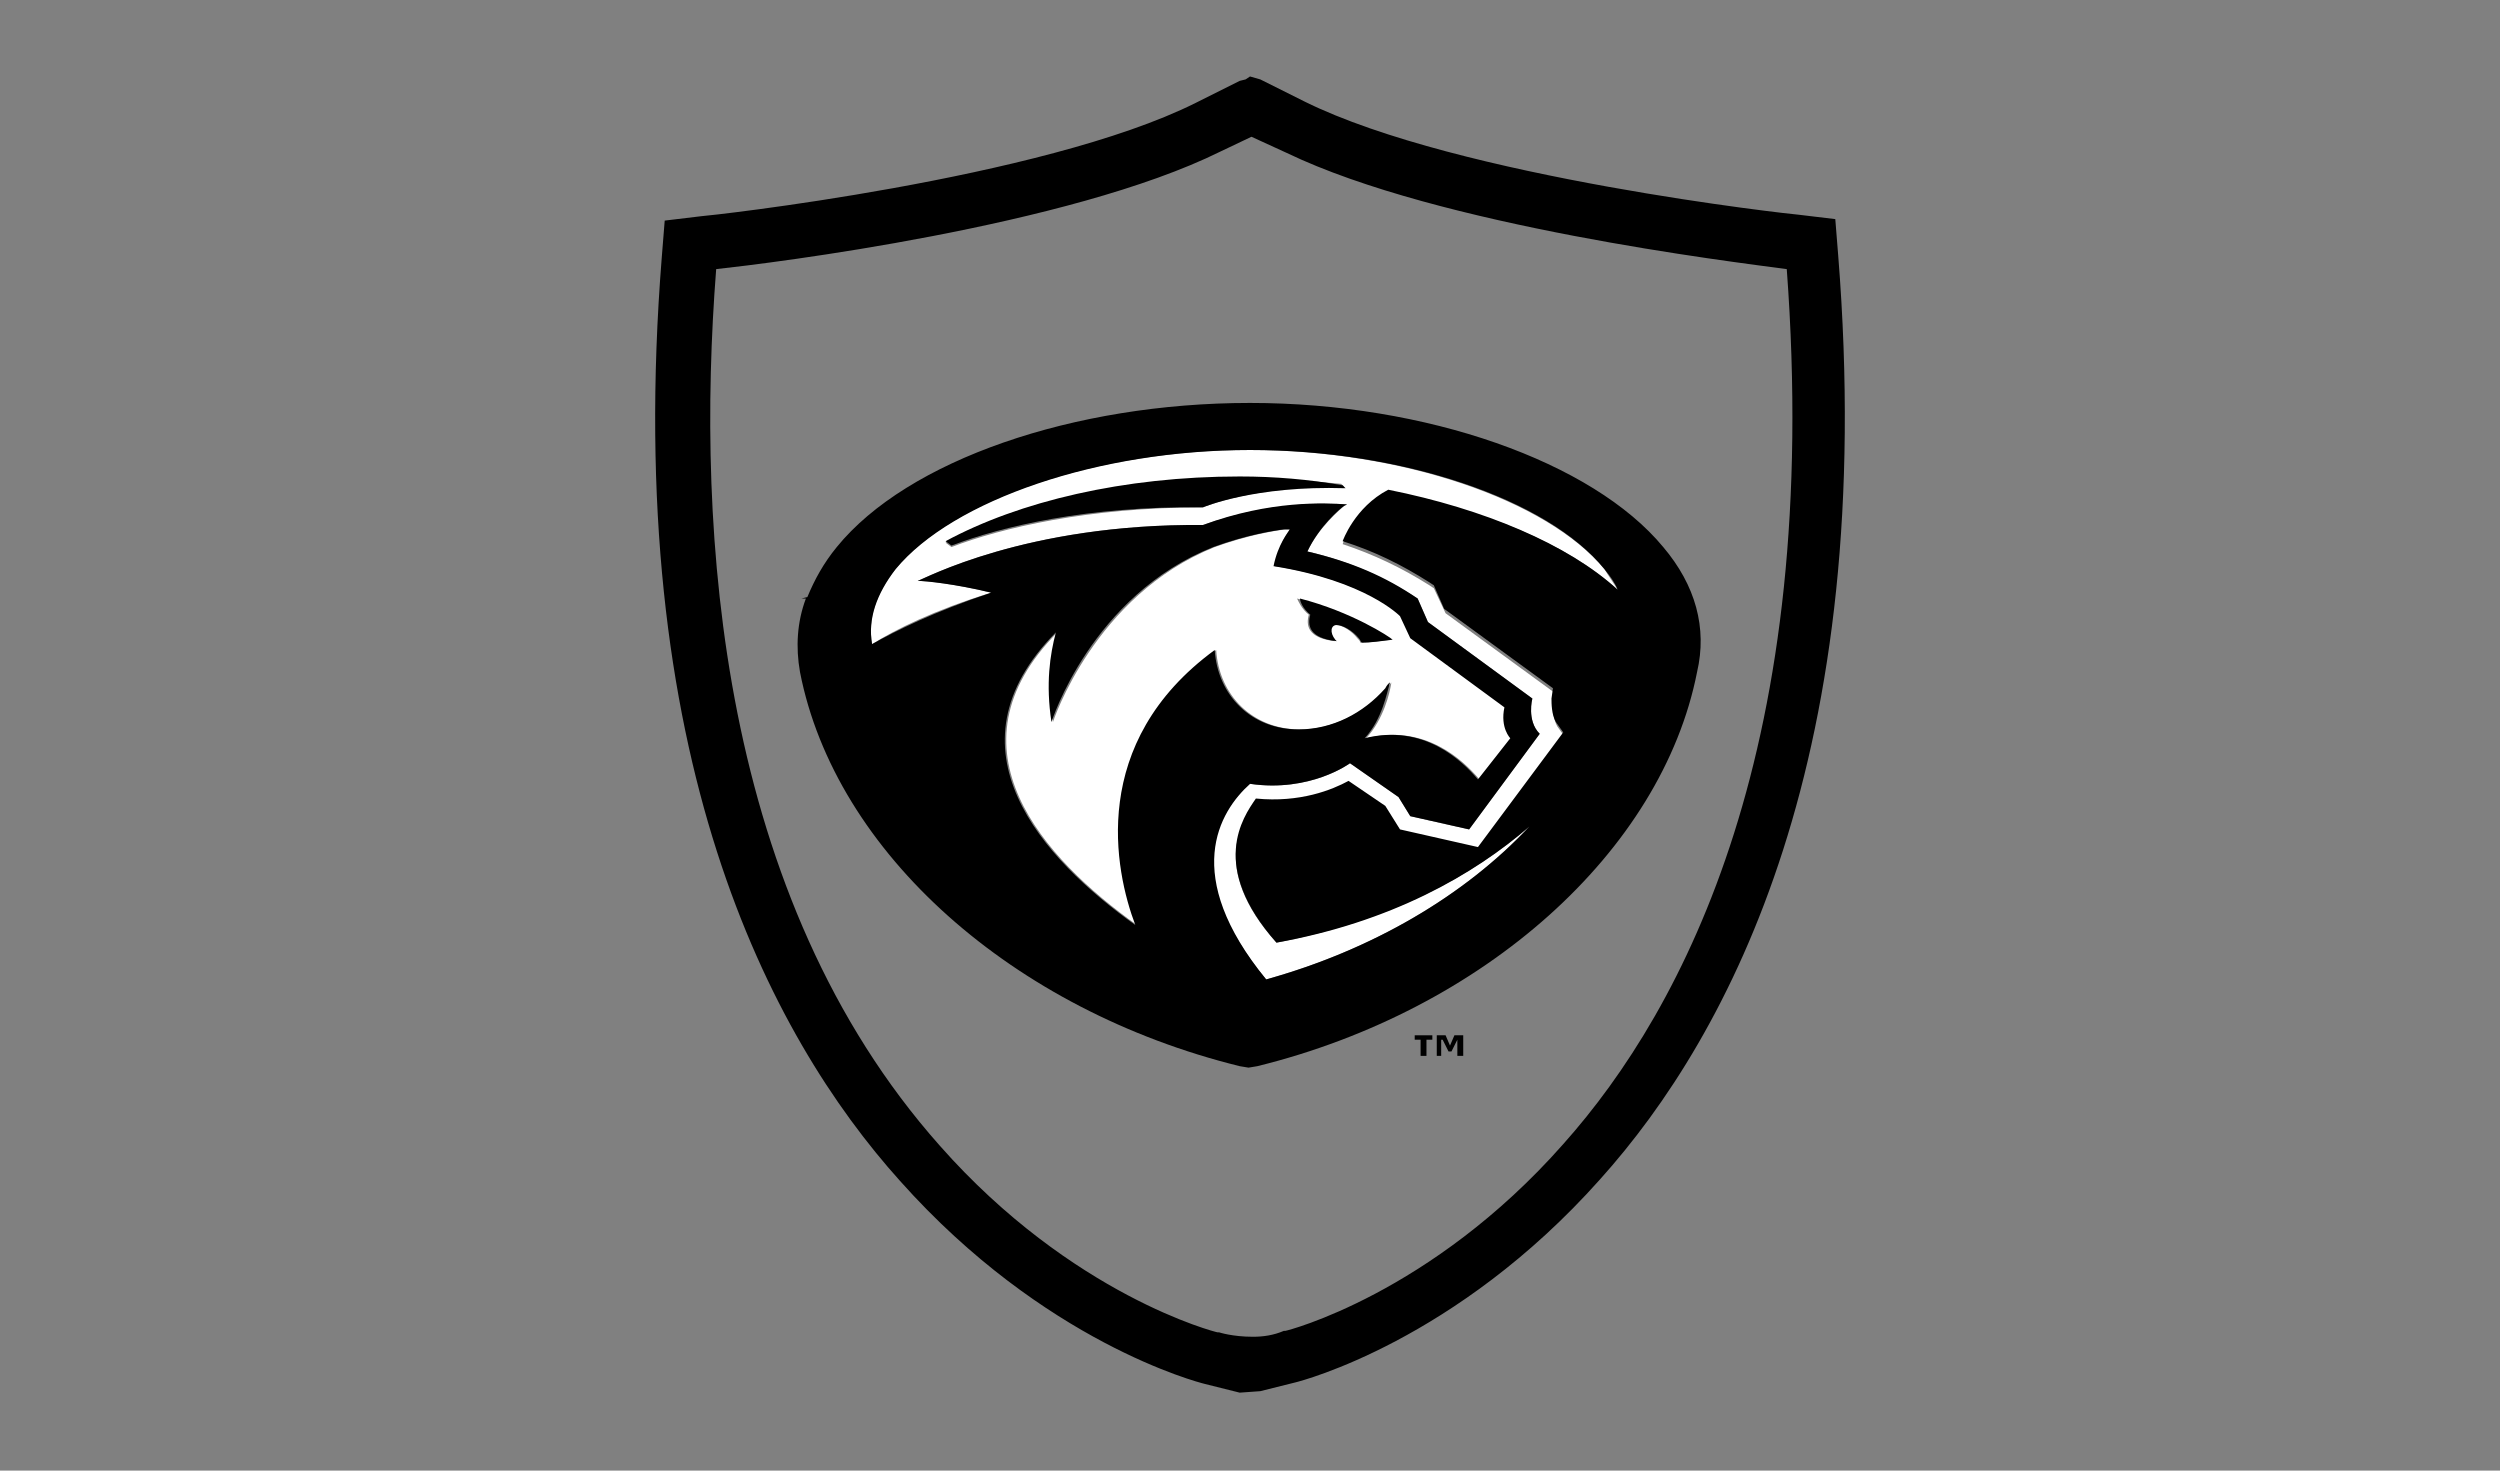 <?xml version="1.0" encoding="utf-8"?>
<!-- Generator: Adobe Illustrator 21.1.0, SVG Export Plug-In . SVG Version: 6.00 Build 0)  -->
<svg version="1.1" id="Layer_1" xmlns="http://www.w3.org/2000/svg" xmlns:xlink="http://www.w3.org/1999/xlink" x="0px" y="0px"
	 viewBox="0 0 170 100" style="enable-background:new 0 0 170 100;" xml:space="preserve">
<rect x="0" y="0" width="170" height="100" fill="#808080" stroke="none"/>
<style type="text/css">
	.st0{fill:#FFFFFF;}
</style>
<g>
	<path class="st0" d="M-95.6,41.1c0.3,4.7,3.9,8.3,8.8,8.3c3.4,0,6.7-1.7,9-4.3c0.2-0.2,0.3-0.4,0.4-0.5v0.1c-0.2,1-0.8,3.7-2.5,5.6
		c6.2-1.5,10.1,2.3,11.8,4.3l3.4-4.3c0,0-1-1.2-0.6-3.2l0,0l-9.9-7.2l-1.1-2.3c0,0-3.5-3.6-13.1-5.1c0.5-2.4,1.4-3.6,1.6-3.9l0,0
		c0,0,0,0,0,0c-0.2,0-0.4,0-0.6,0.1c-1.2,0.1-4,0.6-7.4,1.8c-12.6,5.1-16.8,18.2-16.8,18.2c-0.6-4-0.2-7.1,0.5-9.3
		c-11.9,12.1-1.3,23.6,8.2,30.4C-105.9,64-108.8,50.8-95.6,41.1z M-77.3,40C-77.3,40-77.3,40-77.3,40c-1.2,0.2-2.3,0.3-3.2,0.3
		c-0.1-0.1-0.1-0.3-0.2-0.4c-0.6-0.8-1.6-1.4-2.3-1.4c-0.7,0-0.7,0.8-0.1,1.6c0,0,0.1,0.1,0.1,0.1c-3-0.4-3.1-1.7-2.8-2.8
		c-0.8-0.7-1.1-1.4-1.2-1.7C-81.6,37.1-77.7,39.8-77.3,40z"/>
	<path class="st0" d="M-53.7,34.9c-0.4-0.7-0.9-1.4-1.4-2.1c-6-7.3-21.1-12.3-36.9-12.3c-15.8,0-30.9,5.1-36.9,12.3
		c-2.1,2.5-2.9,5.1-2.5,7.8c2.5-1.5,6.5-3.5,12.5-5.4c-3.7-0.9-6.8-1.2-7.6-1.2c0.5-0.2,11.2-6,29.7-5.8c7-2.5,12.7-2.3,15-2.1
		l-0.3,0.2c-0.4,0.3-2.6,2.2-3.8,4.8c4.6,1.1,8.1,2.7,11.5,4.9l1.1,2.4l10.9,8c0,0-0.6,2.3,0.8,3.7l-7.4,9.9l-6.2-1.4l-1.3-2.1
		l-5-3.6c0,0-4.1,3.1-10.4,2.1c-3.3,3-7.3,9.5,1.7,20.4c11.1-3.1,20.6-8.8,27.4-16c-5.9,5-14.4,9.9-26.4,12.1
		c-7.1-7.9-3.6-13-2-14.6c4.5,0.4,7.9-1,9.6-1.9l3.8,2.7l1.5,2.4l8.1,1.8l8.9-11.9l-0.8-1.1c-0.5-0.7-0.5-2.1-0.5-2.5l0.1-1
		l-11.3-8.3l-1.1-2.4l-0.4-0.3c-2.9-1.9-5.8-3.3-9.1-4.3c0,0,1.2-3.6,4.8-5.4c0,0,0,0,0.1,0c0,0,0,0,0,0c0,0,0,0,0,0v0
		C-67.6,26.4-58.9,30.1-53.7,34.9z M-96.9,26.2L-96.9,26.2c0,0-0.1,0-0.1,0c-11.9-0.1-20.9,2.1-26.1,4.1l-0.5-0.4
		c7.7-4.2,18.5-6.8,30.6-6.8c3.6,0,7.1,0.2,10.6,0.7l0.3,0.4C-91.5,23.9-96.9,26.2-96.9,26.2z"/>
	<g>
		<path d="M-48.9,30.3c-7.3-8.9-24.6-15-43.1-15c-18.4,0-35.7,6-43.1,15c-1.3,1.6-2.3,3.4-3,5.1l-0.6,0.2l0.5,0
			c-0.9,2.5-1.1,5-0.5,7.6c3.8,18.8,22.2,35.3,45.8,41.1l0.9,0.2l0.9-0.2c23.6-5.8,42.1-22.3,45.8-41.1
			C-44.4,38.8-45.6,34.3-48.9,30.3z M-89.2,71.6c12-2.2,20.5-7.1,26.4-12.1c-6.8,7.2-16.4,12.9-27.4,16c-9-10.9-5-17.5-1.7-20.4
			c6.3,0.9,10.4-2.1,10.4-2.1l5,3.6l1.3,2.1l6.2,1.4l7.4-9.9c-1.4-1.4-0.8-3.7-0.8-3.7l-10.9-8l-1.1-2.4c-3.4-2.2-6.9-3.8-11.5-4.9
			c1.2-2.6,3.4-4.5,3.8-4.8l0.3-0.2c-2.3-0.2-8-0.4-15,2.1c-18.5-0.2-29.1,5.6-29.7,5.8c0.7,0.1,3.9,0.3,7.6,1.2
			c-6,1.9-10,4-12.5,5.4c-0.4-2.7,0.4-5.3,2.5-7.8c6-7.3,21.1-12.3,36.9-12.3c15.8,0,30.9,5.1,36.9,12.3c0.6,0.7,1.1,1.4,1.4,2.1
			c-5.2-4.7-13.9-8.4-23.9-10.4v0c0,0,0,0,0,0c0,0,0,0,0,0c0,0,0,0-0.1,0c-3.6,1.8-4.8,5.4-4.8,5.4c3.3,1.1,6.2,2.4,9.1,4.3l0.4,0.3
			l1.1,2.4l11.3,8.3l-0.1,1c0,0.4,0,1.7,0.5,2.5l0.8,1.1l-8.9,11.9l-8.1-1.8l-1.5-2.4l-3.8-2.7c-1.7,0.9-5.1,2.3-9.6,1.9
			C-92.7,58.6-96.3,63.7-89.2,71.6z M-112.6,48.6c0,0,4.2-13.1,16.8-18.2c3.4-1.2,6.2-1.7,7.4-1.8c0.2,0,0.4,0,0.6-0.1c0,0,0,0,0,0
			l0,0c-0.2,0.2-1.2,1.5-1.6,3.9c9.6,1.5,13.1,5.1,13.1,5.1l1.1,2.3l9.9,7.2l0,0c-0.4,2.1,0.6,3.2,0.6,3.2l-3.4,4.3
			c-1.6-2-5.6-5.8-11.8-4.3c1.8-2,2.4-4.7,2.5-5.6v-0.1c-0.1,0.2-0.3,0.4-0.4,0.5c-2.3,2.6-5.6,4.3-9,4.3c-4.9,0-8.4-3.6-8.8-8.3
			c-13.2,9.7-10.4,23-8.3,28.7c-9.6-6.9-20.2-18.4-8.2-30.4C-112.8,41.6-113.2,44.7-112.6,48.6z"/>
		<path d="M-85.8,37.5c-0.4,1-0.2,2.4,2.8,2.8c0,0-0.1-0.1-0.1-0.1c-0.6-0.8-0.5-1.5,0.1-1.6c0.7,0,1.7,0.6,2.3,1.4
			c0.1,0.1,0.2,0.3,0.2,0.4c0.9,0,2-0.1,3.2-0.3c0,0,0,0,0,0c-0.4-0.3-4.3-2.9-9.7-4.3C-86.8,36.1-86.5,36.8-85.8,37.5z"/>
		<path d="M-93,23.1c-12.1,0-22.9,2.6-30.6,6.8l0.5,0.4c5.2-1.9,14.2-4.2,26.1-4.1c0,0,0.1,0,0.1,0l0,0c0,0,5.4-2.3,14.8-2.1
			l-0.3-0.4C-85.9,23.3-89.4,23.1-93,23.1z"/>
		<polygon points="-74.9,81.7 -74.2,81.7 -74.2,83.4 -73.6,83.4 -73.6,81.7 -73,81.7 -73,81.2 -74.9,81.2 		"/>
		<polygon points="-71.2,82.3 -71.6,81.2 -72.6,81.2 -72.6,83.4 -72,83.4 -72,81.7 -71.9,81.7 -71.4,82.9 -71,82.9 -70.4,81.7 
			-70.3,81.7 -70.3,83.4 -69.7,83.4 -69.7,81.2 -70.7,81.2 		"/>
	</g>
</g>
<g>
	<path class="st0" d="M82.7,44.2c0.2,3.1,2.5,5.4,5.7,5.4c2.2,0,4.4-1.1,5.9-2.8c0.1-0.1,0.2-0.2,0.3-0.4v0.1
		c-0.1,0.6-0.5,2.4-1.7,3.7c4-1,6.6,1.5,7.7,2.8l2.2-2.8c0,0-0.6-0.8-0.4-2.1l0,0l-6.4-4.7l-0.7-1.5c0,0-2.3-2.4-8.6-3.4
		c0.3-1.6,0.9-2.4,1.1-2.5l0,0c0,0,0,0,0,0c-0.1,0-0.3,0-0.4,0c-0.8,0.1-2.6,0.4-4.8,1.2c-8.2,3.3-11,11.9-11,11.9
		c-0.4-2.6-0.1-4.6,0.3-6.1c-7.8,7.9-0.9,15.4,5.4,19.9C75.9,59.2,74.1,50.5,82.7,44.2z M94.6,43.5C94.6,43.5,94.6,43.5,94.6,43.5
		c-0.8,0.1-1.5,0.2-2.1,0.2c0-0.1-0.1-0.2-0.2-0.3c-0.4-0.5-1-0.9-1.5-0.9c-0.4,0-0.5,0.5-0.1,1c0,0,0,0.1,0.1,0.1
		c-1.9-0.2-2-1.1-1.8-1.8c-0.5-0.4-0.7-0.9-0.8-1.1C91.8,41.6,94.4,43.3,94.6,43.5z"/>
	<path class="st0" d="M110,40.1c-0.3-0.5-0.6-0.9-0.9-1.4c-3.9-4.7-13.8-8.1-24.1-8.1c-10.3,0-20.2,3.3-24.1,8.1
		c-1.3,1.6-1.9,3.3-1.6,5.1c1.6-1,4.2-2.3,8.1-3.5c-2.4-0.6-4.5-0.8-5-0.8c0.4-0.1,7.3-3.9,19.4-3.8c4.6-1.6,8.3-1.5,9.8-1.4
		l-0.2,0.1c-0.2,0.2-1.7,1.4-2.5,3.1c3,0.7,5.3,1.8,7.5,3.2l0.7,1.6l7.1,5.2c0,0-0.4,1.5,0.5,2.4l-4.8,6.5l-4-0.9l-0.8-1.3l-3.3-2.3
		c0,0-2.7,2-6.8,1.4c-2.2,1.9-4.8,6.2,1.1,13.3c7.2-2,13.5-5.7,17.9-10.4c-3.8,3.3-9.4,6.4-17.2,7.9c-4.6-5.1-2.3-8.5-1.3-9.5
		c2.9,0.3,5.2-0.6,6.3-1.2l2.5,1.7l1,1.6l5.3,1.2l5.8-7.8l-0.5-0.7c-0.3-0.5-0.3-1.3-0.3-1.6l0.1-0.7l-7.4-5.4L97.5,40l-0.3-0.2
		c-1.9-1.2-3.8-2.1-5.9-2.8c0,0,0.8-2.4,3.1-3.5c0,0,0,0,0,0c0,0,0,0,0,0c0,0,0,0,0,0v0C100.9,34.6,106.6,37,110,40.1z M81.8,34.5
		L81.8,34.5C81.8,34.5,81.7,34.5,81.8,34.5c-7.8,0-13.7,1.4-17.1,2.7l-0.4-0.3c5-2.8,12.1-4.4,20-4.4c2.3,0,4.7,0.2,6.9,0.4l0.2,0.2
		C85.3,33,81.8,34.5,81.8,34.5z"/>
	<g>
		<path d="M113.1,37.2c-4.8-5.8-16.1-9.8-28.1-9.8c-12,0-23.3,3.9-28.1,9.8c-0.9,1.1-1.5,2.2-2,3.4l-0.4,0.1l0.3,0
			c-0.6,1.6-0.7,3.3-0.4,5c2.4,12.3,14.5,23,29.9,26.8l0.6,0.1l0.6-0.1c15.4-3.8,27.5-14.6,29.9-26.8
			C116.1,42.7,115.3,39.8,113.1,37.2z M86.8,64.1c7.8-1.4,13.4-4.6,17.2-7.9c-4.4,4.7-10.7,8.4-17.9,10.4
			c-5.8-7.1-3.2-11.4-1.1-13.3c4.1,0.6,6.8-1.4,6.8-1.4l3.3,2.3l0.8,1.3l4,0.9l4.8-6.5c-0.9-0.9-0.5-2.4-0.5-2.4l-7.1-5.2l-0.7-1.6
			c-2.2-1.5-4.5-2.5-7.5-3.2c0.8-1.7,2.2-2.9,2.5-3.1l0.2-0.1c-1.5-0.1-5.2-0.3-9.8,1.4c-12.1-0.1-19,3.7-19.4,3.8
			c0.5,0,2.5,0.2,5,0.8c-3.9,1.3-6.5,2.6-8.1,3.5c-0.3-1.7,0.3-3.4,1.6-5.1c3.9-4.7,13.8-8.1,24.1-8.1c10.3,0,20.2,3.3,24.1,8.1
			c0.4,0.5,0.7,0.9,0.9,1.4c-3.4-3.1-9.1-5.5-15.6-6.8v0c0,0,0,0,0,0c0,0,0,0,0,0c0,0,0,0,0,0c-2.3,1.2-3.1,3.5-3.1,3.5
			c2.2,0.7,4,1.6,5.9,2.8l0.3,0.2l0.7,1.6l7.4,5.4l-0.1,0.7c0,0.3,0,1.1,0.3,1.6l0.5,0.7l-5.8,7.8l-5.3-1.2l-1-1.6l-2.5-1.7
			c-1.1,0.6-3.3,1.5-6.3,1.2C84.5,55.6,82.2,58.9,86.8,64.1z M71.5,49.1c0,0,2.7-8.6,11-11.9c2.2-0.8,4-1.1,4.8-1.2
			c0.1,0,0.3,0,0.4,0c0,0,0,0,0,0l0,0c-0.1,0.2-0.8,1-1.1,2.5c6.3,1,8.6,3.4,8.6,3.4l0.7,1.5l6.4,4.7l0,0c-0.3,1.4,0.4,2.1,0.4,2.1
			l-2.2,2.8c-1.1-1.3-3.7-3.8-7.7-2.8c1.2-1.3,1.5-3.1,1.7-3.7v-0.1c-0.1,0.1-0.2,0.2-0.3,0.4c-1.5,1.7-3.6,2.8-5.9,2.8
			c-3.2,0-5.5-2.3-5.7-5.4c-8.6,6.3-6.8,15-5.4,18.7c-6.3-4.5-13.2-12-5.4-19.9C71.4,44.5,71.1,46.5,71.5,49.1z"/>
		<path d="M89.1,41.8c-0.2,0.7-0.1,1.6,1.8,1.8c0,0-0.1-0.1-0.1-0.1c-0.4-0.5-0.3-1,0.1-1c0.4,0,1.1,0.4,1.5,0.9
			c0.1,0.1,0.1,0.2,0.2,0.3c0.6,0,1.3-0.1,2.1-0.2c0,0,0,0,0,0c-0.2-0.2-2.8-1.9-6.3-2.8C88.4,40.9,88.6,41.4,89.1,41.8z"/>
		<path d="M84.3,32.4c-7.9,0-15,1.7-20,4.4l0.4,0.3c3.4-1.3,9.3-2.7,17-2.6c0,0,0,0,0.1,0l0,0c0,0,3.5-1.5,9.7-1.3l-0.2-0.2
			C89,32.6,86.7,32.4,84.3,32.4z"/>
		<polygon points="96.2,70.7 96.6,70.7 96.6,71.8 97,71.8 97,70.7 97.4,70.7 97.4,70.4 96.2,70.4 		"/>
		<polygon points="98.6,71.1 98.3,70.4 97.7,70.4 97.7,71.8 98,71.8 98,70.7 98.1,70.7 98.5,71.5 98.7,71.5 99.1,70.7 99.1,70.7 
			99.1,71.8 99.5,71.8 99.5,70.4 98.9,70.4 		"/>
	</g>
</g>
<g>
	<path d="M-92.1,166.9c-12.4,0.2-23.3-10.1-23.3-23.3c0-13,10.5-23.3,23.3-23.3c12.8,0,23.3,10.3,23.3,23.3
		C-68.8,156.8-79.5,167.1-92.1,166.9z M-92.1,124.2c-10.5-0.1-19.4,8.5-19.5,19.3c-0.1,10.7,8.5,19.7,19.5,19.7
		c10.8,0,19.3-8.7,19.5-19.1C-72.3,132.9-81.5,124.1-92.1,124.2z"/>
	<path d="M-122.7,180c0.3-0.2,0.4-0.3,0.6-0.5c1.8-1.6,4.8-1.5,6.4-0.5c1.3,0.8,2,2.1,2.1,3.6c0.1,1.9,0.1,3.7,0.1,5.6
		c0,1.3,0,2.6,0,4c0,0.4-0.1,0.5-0.5,0.5c-0.5,0-0.9,0-1.4,0c-0.4,0-0.5-0.2-0.5-0.6c0-2.6,0-5.1,0-7.7c0-0.6-0.1-1.2-0.2-1.8
		c-0.3-1.5-1.5-2.3-3-2.1c-2.2,0.2-3.4,1.7-3.4,4c0,2.5,0,4.9,0,7.4c0,0.7,0,0.7-0.7,0.7c-0.4,0-0.9,0-1.3,0c-0.3,0-0.5-0.1-0.5-0.5
		c0-0.1,0-0.2,0-0.3c0-6.5,0-12.9,0-19.4c0-0.7,0-0.7,0.7-0.7c0.4,0,0.7,0,1.1,0c0.7,0,0.7,0,0.7,0.7c0,2.3,0,4.5,0,6.8
		C-122.7,179.5-122.7,179.7-122.7,180z"/>
	<path d="M-47.7,183c-0.9,0.1-1.7,0.2-2.5,0.2c-0.1,0-0.3-0.3-0.3-0.4c-0.4-1.3-1.1-2.2-2.5-2.5c-2-0.5-4,0.2-4.8,2.5
		c-0.6,1.8-0.7,3.7,0,5.6c0.7,2.2,2.7,3.3,5,2.7c1.5-0.4,2.4-1.5,2.7-3.3c0-0.2,0.1-0.5,0.1-0.8c-0.2,0-0.4,0-0.6,0
		c-0.9,0-1.8,0-2.7,0c-0.4,0-0.6-0.1-0.5-0.5c0-1.4-0.2-1.1,1.1-1.2c1.6,0,3.2,0,4.8,0c0.4,0,0.6,0.1,0.6,0.6c0,2.1,0,4.2,0,6.3
		c0,0.4-0.1,0.6-0.5,0.6c-1.1,0-1.1,0-1.2-1.2c0-0.1,0-0.2,0-0.4c-0.2,0.2-0.4,0.3-0.5,0.5c-1.5,1.3-3.4,1.5-5.3,1.4
		c-4.2-0.4-5.9-3.6-6-6.9c0-1.3,0.1-2.5,0.6-3.7c1.2-3.1,3.9-4.3,6.8-4.1c1.1,0.1,2.1,0.3,3,0.9C-48.9,180-48.1,181.3-47.7,183z"/>
	<path d="M-89.4,193.1c-4.1,0.1-6.6-2.8-6.8-6.7c-0.1-1.5,0.2-3,0.8-4.3c1-2.2,2.8-3.3,5.2-3.6c1.3-0.1,2.6,0,3.8,0.5
		c1.9,0.9,3,2.4,3.5,4.4c0.4,1.6,0.4,3.2,0,4.8C-83.8,191.3-86.3,193.2-89.4,193.1z M-85.2,185.5c-0.2-0.9-0.3-1.7-0.5-2.6
		c-0.5-1.5-1.5-2.4-3-2.5c-1.7-0.2-3.3,0.3-4.1,2c-1.1,2.2-1.1,4.5-0.1,6.7c0.7,1.5,2,2.1,3.5,2.1c1.7,0,2.9-0.8,3.5-2.3
		C-85.4,187.8-85.3,186.6-85.2,185.5z"/>
	<path d="M-69,193.1c-4,0.1-6.6-2.7-6.8-6.7c-0.1-1.7,0.2-3.3,1-4.8c1.1-2.1,3-3.1,5.3-3.2c1.6-0.1,3.2,0.2,4.6,1.2
		c1.7,1.2,2.4,3,2.7,5c0.2,1.3,0.1,2.6-0.3,3.9C-63.5,191.4-66,193.2-69,193.1z M-64.7,185.5c-0.2-0.9-0.3-1.8-0.5-2.6
		c-0.5-1.5-1.5-2.4-3.1-2.5c-1.8-0.2-3.3,0.4-4.1,2c-1,2.2-1.1,4.4-0.1,6.6c0.7,1.5,2,2.1,3.5,2.1c1.7,0,2.9-0.7,3.6-2.3
		C-64.9,187.8-64.8,186.7-64.7,185.5z"/>
	<path d="M-97.8,185.7c0,2.2-0.5,4.1-2.1,5.7c-0.9,0.9-2.1,1.5-3.4,1.6c-2.1,0.3-4.1,0-5.8-1.4c-1.3-1.1-1.9-2.5-2.2-4.1
		c-0.3-1.9-0.1-3.7,0.7-5.4c0.9-2,2.5-3.2,4.7-3.5c2.1-0.3,4.2-0.1,5.8,1.4c1.4,1.3,2,3,2.2,4.8C-97.8,185.1-97.8,185.4-97.8,185.7z
		 M-100.4,185.2c-0.1-0.5-0.2-1.3-0.4-2.1c-0.5-1.6-1.7-2.5-3.1-2.6c-2-0.2-3.4,0.5-4.2,2.1c-0.9,2.1-1,4.3-0.1,6.4
		c0.6,1.5,1.9,2.2,3.5,2.2c1.6,0,2.8-0.7,3.5-2.1C-100.6,187.9-100.5,186.7-100.4,185.2z"/>
	<path d="M-150.7,187.8c0,0.3,0,0.5,0.1,0.7c0.2,1.7,1.3,2.6,3.3,2.8c0.8,0,1.6-0.1,2.3-0.3c1.1-0.3,1.6-1.3,1.4-2.4
		c-0.1-0.6-0.5-1.1-1.1-1.2c-0.9-0.3-1.8-0.4-2.7-0.6c-1-0.3-2-0.5-3-0.9c-1.4-0.5-2.2-1.5-2.3-3c-0.1-1.6,0.6-2.9,2-3.6
		c2.5-1.2,5-1.2,7.4,0.4c1.2,0.8,1.8,1.9,2,3.4c-0.8,0.1-1.6,0.2-2.3,0.3c-0.1,0-0.3-0.2-0.3-0.3c-0.4-1.8-1.5-2.7-3.4-2.8
		c-0.8,0-1.6,0.1-2.2,0.6c-1.1,0.9-1,2.2,0.3,2.7c1.1,0.5,2.4,0.7,3.6,1.1c0.8,0.2,1.6,0.4,2.4,0.8c3,1.4,2.7,4.8,0.8,6.3
		c-1.5,1.2-3.3,1.5-5.2,1.3c-0.9-0.1-1.9-0.3-2.8-0.7c-1.7-0.7-2.5-2.1-2.8-3.9c0-0.1,0.1-0.4,0.2-0.4
		C-152.3,188-151.6,187.9-150.7,187.8z"/>
	<path d="M-126.7,183.1c-0.8,0.1-1.6,0.2-2.4,0.2c-0.1,0-0.2-0.1-0.3-0.2c0,0,0-0.1-0.1-0.2c-0.5-1.6-1.5-2.6-3.1-2.7
		c-1.8-0.2-3.3,0.6-3.9,2.1c-0.9,2.1-1,4.3-0.1,6.5c1.1,2.6,3.7,2.8,5.5,2.1c1.1-0.5,1.6-1.5,1.9-2.6c0-0.2,0-0.4,0.1-0.5
		c0.1-0.1,0.3-0.3,0.4-0.3c0.7,0,1.4,0.1,2.2,0.2c0,0.3-0.1,0.5-0.1,0.8c-0.7,2.9-2.9,4.7-6,4.7c-0.9,0-1.8-0.1-2.7-0.3
		c-1.9-0.5-3.3-1.7-4-3.5c-1-2.5-0.9-5.1,0.3-7.6c1.1-2.1,2.9-3.2,5.3-3.3c1.3-0.1,2.6,0.1,3.8,0.6
		C-128.2,179.8-127.2,181.1-126.7,183.1z"/>
	<path d="M-41,184.2c0.9-1.4,1.7-2.6,2.5-3.9c0.4-0.6,0.6-1.3,1.1-1.6c0.5-0.3,1.3-0.1,2-0.1c0.2,0,0.3,0,0.6,0
		c-0.1,0.3-0.2,0.4-0.3,0.6c-1.5,2.2-3,4.4-4.4,6.7c-0.2,0.3-0.3,0.6-0.3,0.9c0,1.8,0,3.5,0,5.3c0,0.4-0.1,0.7-0.6,0.6
		c-0.4,0-0.8,0-1.2,0c-0.4,0-0.5-0.1-0.5-0.5c0-1.8,0-3.5,0-5.3c0-0.3-0.1-0.7-0.3-0.9c-1.4-2.3-2.9-4.5-4.4-6.8
		c-0.1-0.1-0.1-0.3-0.3-0.5c0.7,0,1.2,0,1.8,0c0.6-0.1,1,0.2,1.3,0.7C-43.1,180.9-42,182.5-41,184.2z"/>
	<path d="M-78,182.3c0,3.2,0,6.4,0,9.6c0,0.7,0,0.7-0.7,0.7c-0.4,0-0.8,0-1.2,0c-0.4,0-0.5-0.1-0.5-0.5c0-0.1,0-0.2,0-0.3
		c0-6.4,0-12.8,0-19.2c0-0.8,0-0.8,0.7-0.8c0.5,0,1.2-0.1,1.5,0.1c0.3,0.2,0.1,0.9,0.1,1.5C-78,176.4-78,179.4-78,182.3z"/>
	<path d="M-33.8,180c0-0.9,0.7-1.6,1.6-1.6c0.9,0,1.6,0.7,1.6,1.5c0,0.9-0.7,1.6-1.6,1.6C-33.1,181.6-33.8,180.9-33.8,180z
		 M-31.6,180.8c0.5-0.4,0.5-1.2,0.1-1.7c-0.4-0.4-1.1-0.5-1.5-0.1c-0.5,0.4-0.5,1.2-0.1,1.6C-32.7,181.2-32,181.3-31.6,180.8
		L-31.6,180.8z"/>
	<path d="M-86.5,139.4c0-0.3-0.1-0.5-0.1-0.7c0-1.3-0.6-2.3-1.6-3.1c-2.2-1.6-4.5-1.9-7.1-1c-0.8,0.3-1.4,0.8-1.8,1.5
		c-0.8,1.3-0.6,2.8,0.8,3.6c0.9,0.5,2,0.9,3,1.2c1.9,0.5,3.8,0.9,5.7,1.5c1.1,0.3,2.2,0.8,3.2,1.4c2.9,1.8,3.3,5,2.3,7.5
		c-0.8,1.9-2.2,3.2-4,3.9c-4,1.6-8,1.6-11.9-0.3c-2.8-1.3-4-3.8-4.5-6.7c-0.1-0.3,0-0.5,0.4-0.5c1.2-0.2,2.4-0.4,3.7-0.6
		c0.2,0,0.3,0,0.5,0c0,0.5,0,1,0.1,1.5c0.4,2.2,1.7,3.6,3.9,4.2c1.9,0.5,3.9,0.5,5.7-0.2c1.9-0.7,2.8-2.4,2.3-4.3
		c-0.2-1-0.9-1.7-1.8-2c-1.1-0.4-2.3-0.6-3.5-0.9c-2-0.5-4-1-5.9-1.6c-1.2-0.4-2.3-1-3.1-1.9c-2-2.3-1.9-6.1,0.3-8.3
		c1.4-1.4,3.2-2.2,5.1-2.5c2.4-0.4,4.8-0.3,7.1,0.7c3,1.2,4.9,3.4,5.5,6.7c0,0.1,0,0.2,0,0.4C-83.6,139-85,139.2-86.5,139.4z"/>
	<path d="M-31.6,180.8c-0.2-0.1-0.3-0.2-0.5-0.4c-0.1-0.1-0.2-0.1-0.3-0.2c0,0.1-0.1,0.2-0.1,0.2c-0.1,0.1-0.2,0.2-0.2,0.3
		c-0.1-0.1-0.2-0.2-0.2-0.3c0-0.2,0-0.4,0-0.6c0-0.7,0.4-0.9,1-0.7c0.1,0.1,0.3,0.2,0.3,0.4C-31.5,180-31.6,180.4-31.6,180.8
		C-31.6,180.8-31.6,180.8-31.6,180.8z"/>
</g>
<path d="M84.9,94.8 M85.7,94.6l2.4-0.6c0.4-0.1,10.9-2.8,20.7-13.8c8.9-9.9,18.9-28.9,16.2-62.8l-0.2-2.5l-2.5-0.3
	c-0.2,0-23.1-2.5-33.6-7.7l-3-1.5L85,5.2l-0.3,0.2l-0.4,0.1l-3,1.5c-10.4,5.2-33.3,7.7-33.6,7.7L45.2,15l-0.2,2.5
	c-2.7,33.9,7.3,52.9,16.2,62.8C71,91.3,81.5,94,81.9,94.1l2.4,0.6 M82.9,90.6l-0.1,0c-0.1,0-9.9-2.5-18.9-12.7
	C48.9,61,47.3,36.3,48.7,18.3c3.7-0.4,24-2.9,34.3-8l2.1-1l2.4,1.1c10.4,5,30.3,7.4,34,7.9c2.4,32.3-6.9,50.2-15.2,59.5
	c-9,10.2-18.8,12.7-18.9,12.7l-0.1,0c-0.7,0.3-1.4,0.4-2.1,0.4l0,0C83.8,90.9,82.9,90.6,82.9,90.6z"/>
</svg>
